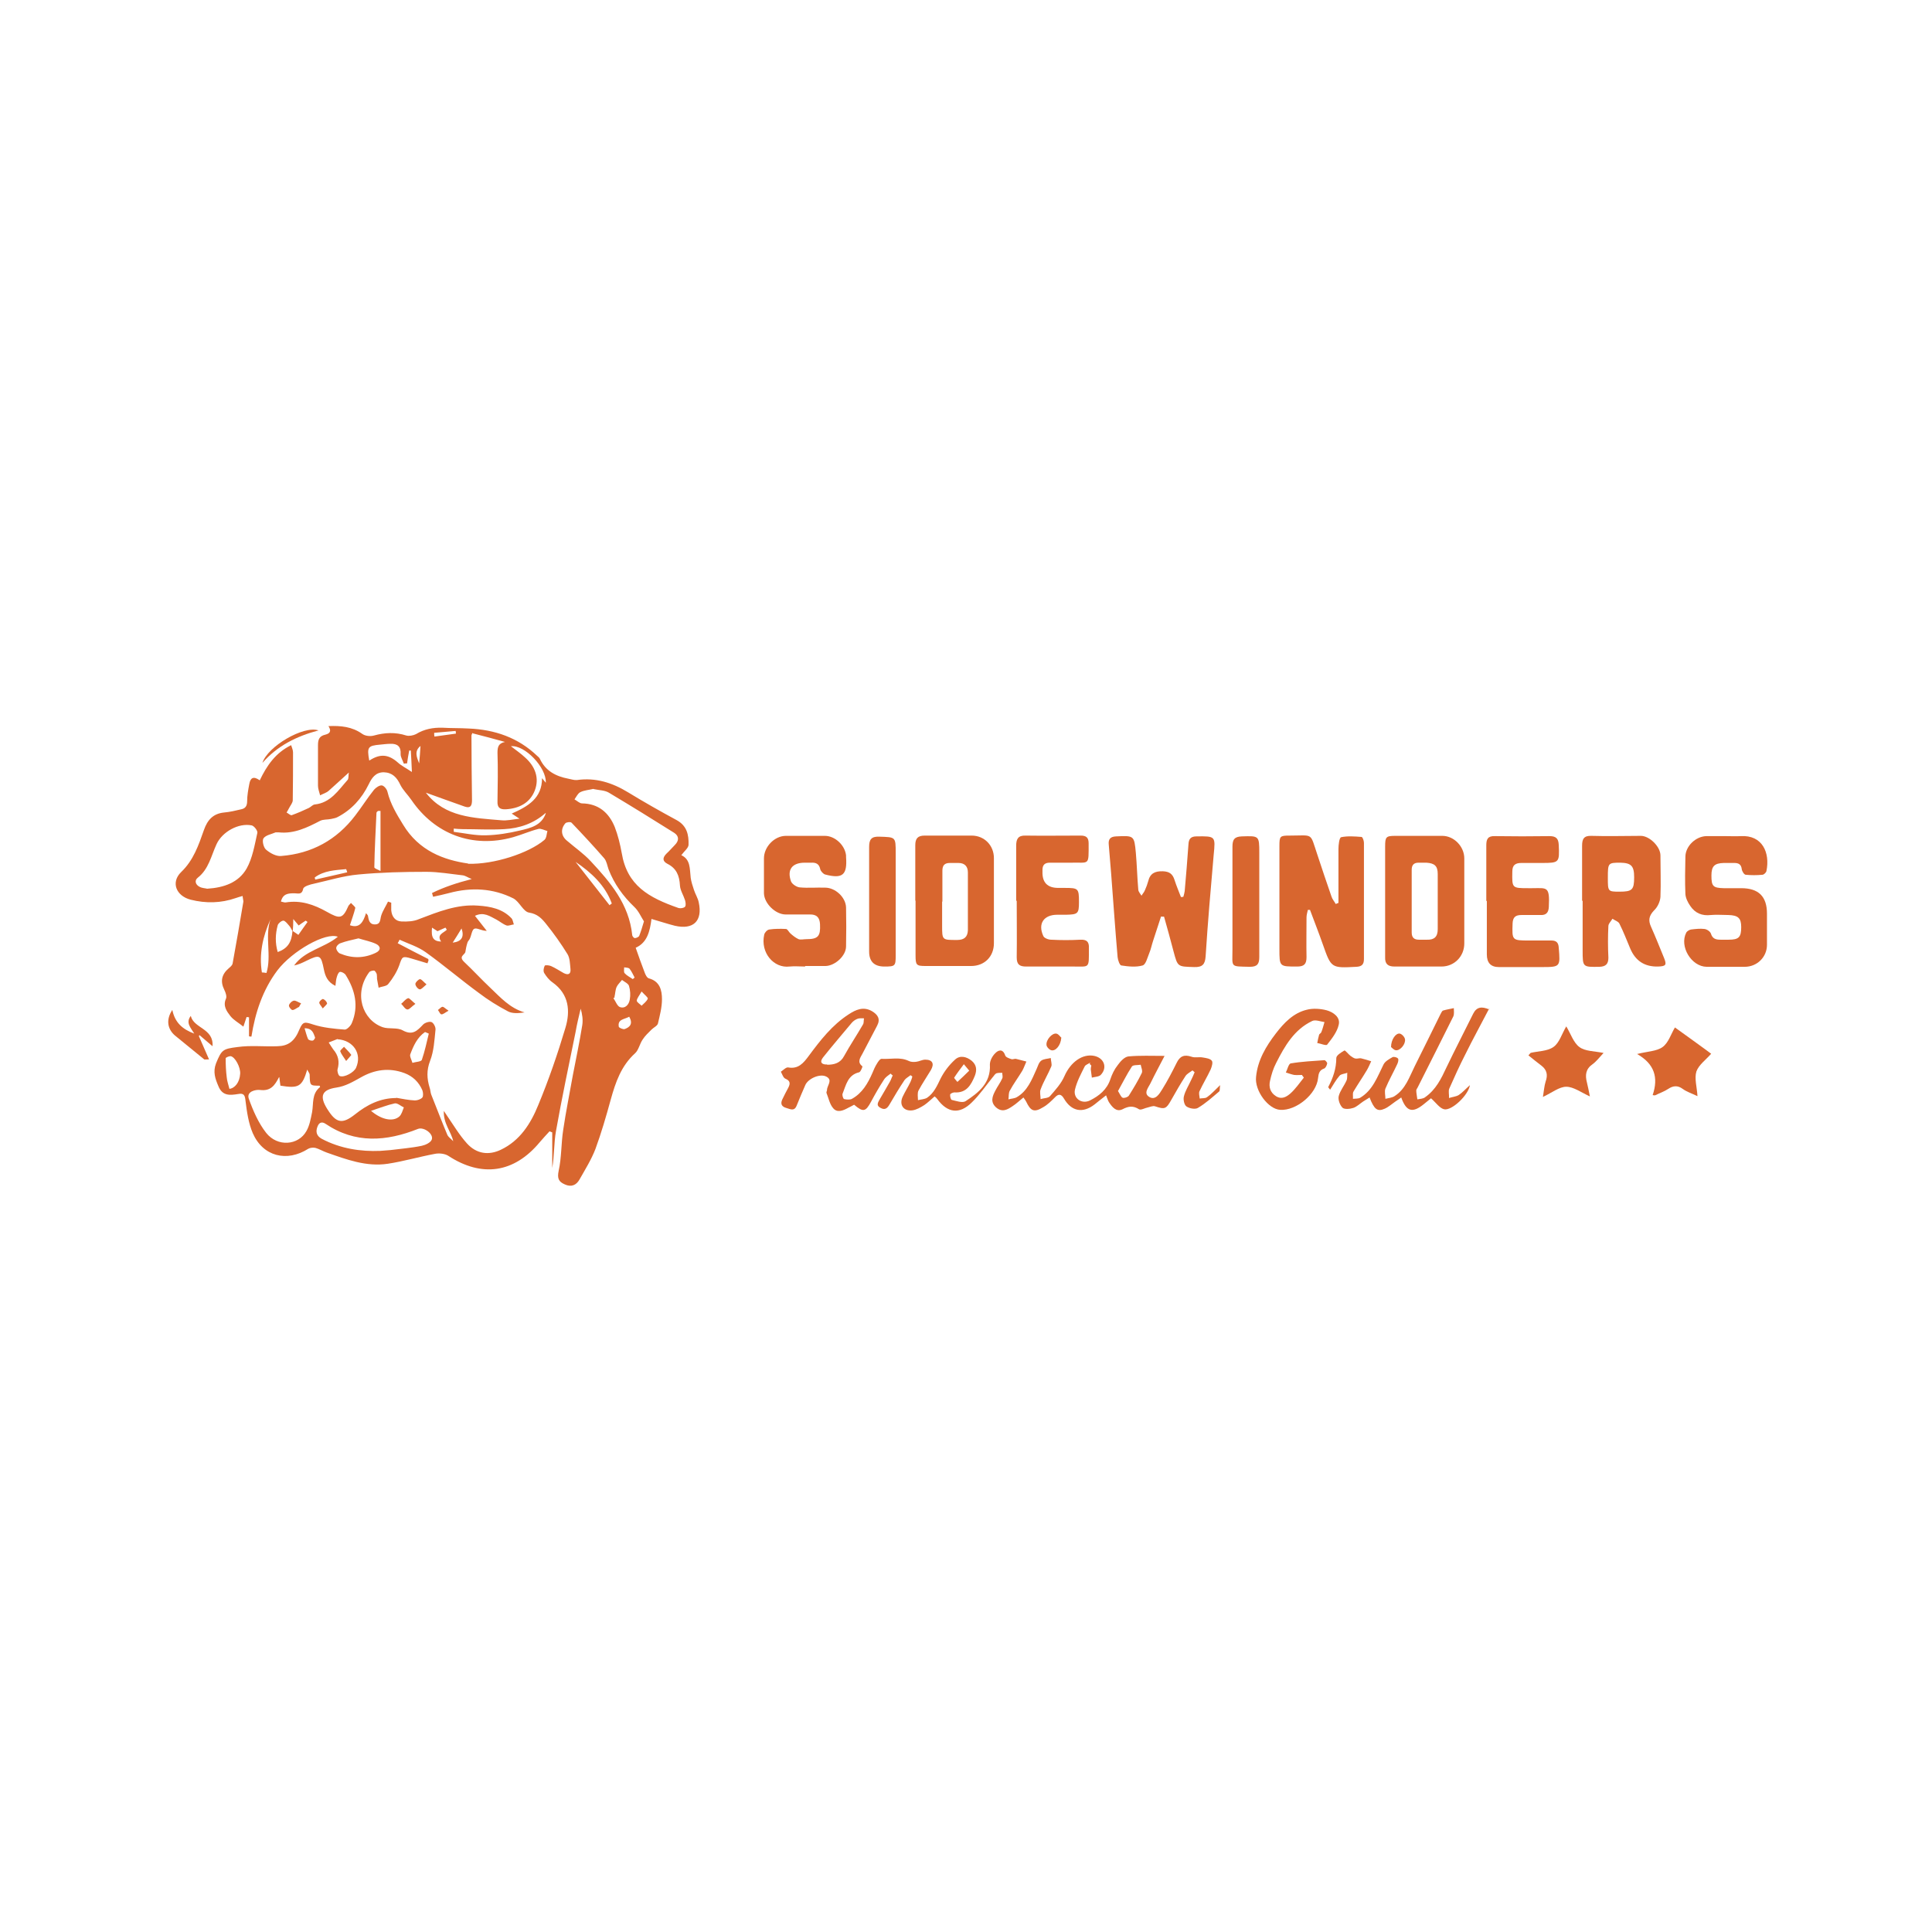 <?xml version="1.0" encoding="UTF-8"?><svg id="Layer_1" xmlns="http://www.w3.org/2000/svg" viewBox="0 0 72 72"><defs><style>.cls-1{fill:#d8662f;}</style></defs><path class="cls-1" d="m24.28,34.24c-.06.47-.16.89-.59,1.08.11.32.22.62.33.91.03.09.09.21.16.23.41.11.49.44.49.78,0,.3-.08.6-.15.9-.02.09-.16.15-.24.23-.12.12-.24.23-.33.37-.11.16-.15.39-.28.51-.52.47-.73,1.08-.91,1.73-.17.62-.35,1.24-.57,1.84-.15.39-.38.76-.59,1.13-.12.22-.31.3-.55.19-.23-.1-.29-.22-.23-.51.11-.5.09-1.02.17-1.53.1-.68.24-1.36.36-2.04.12-.62.25-1.24.35-1.86.03-.2,0-.4-.06-.61-.07.29-.14.58-.19.87-.25,1.23-.51,2.45-.73,3.69-.08.45-.06.92-.14,1.38v-1.33s-.06-.02-.1-.04c-.12.13-.24.26-.36.4-.96,1.16-2.17,1.33-3.42.51-.13-.08-.34-.1-.49-.07-.59.11-1.17.28-1.76.37-.8.12-1.54-.16-2.28-.42-.14-.05-.27-.13-.41-.17-.08-.02-.2-.01-.27.03-.8.51-1.69.29-2.07-.58-.16-.37-.22-.8-.27-1.2-.02-.21-.06-.3-.27-.26-.31.05-.59.08-.74-.29-.12-.28-.21-.53-.09-.85.21-.51.25-.54.8-.61.5-.07.99-.01,1.49-.03.4-.01.64-.18.82-.63.13-.3.2-.28.51-.18.37.12.78.16,1.18.19.08,0,.22-.14.26-.24.27-.64.12-1.24-.23-1.8-.04-.06-.15-.12-.21-.11-.05,0-.1.12-.12.2-.03.09-.03.18-.05.32-.29-.14-.38-.36-.43-.61-.11-.55-.15-.57-.66-.32-.14.07-.29.14-.45.17.4-.56,1.12-.65,1.63-1.07-.45-.18-1.7.53-2.25,1.25-.55.73-.83,1.58-.97,2.47-.03,0-.06,0-.09-.01v-.71s-.06,0-.09-.01c-.04.12-.08.24-.12.36-.17-.14-.36-.24-.48-.39-.14-.18-.29-.38-.17-.65.04-.08-.01-.23-.06-.33-.16-.32-.1-.58.17-.81.06-.05.13-.11.14-.18.14-.76.27-1.53.4-2.3,0-.05-.02-.11-.03-.21-.1.03-.18.05-.26.08-.55.19-1.11.2-1.67.06-.55-.14-.75-.65-.36-1.03.46-.44.65-1,.85-1.57.13-.37.34-.61.75-.65.22-.02.43-.07.64-.12.15-.03.22-.12.22-.3,0-.21.04-.43.08-.64.04-.23.15-.31.39-.14.26-.54.58-1.02,1.17-1.31.03.1.07.18.07.27,0,.59,0,1.19-.01,1.78,0,.1-.09.2-.14.3-.03.06-.06.11-.09.16.06.03.14.11.19.1.22-.08.43-.17.64-.27.08-.04.14-.12.22-.13.59-.06.88-.53,1.22-.91.05-.05.03-.17.05-.28-.28.25-.51.47-.75.68-.09.08-.21.11-.32.17-.03-.12-.08-.24-.08-.36,0-.5,0-1.01,0-1.51,0-.21.05-.34.27-.39.16-.04.25-.12.12-.32.46-.02.88.02,1.26.29.11.08.3.1.44.06.4-.11.79-.13,1.2,0,.1.03.26,0,.36-.05.31-.19.64-.25.99-.24.33.02.65.01.98.03.97.04,1.84.34,2.55,1.02.04.03.08.07.1.11.21.45.59.65,1.06.74.11.02.22.06.32.05.7-.1,1.32.1,1.91.46.59.36,1.19.7,1.8,1.03.39.21.46.55.45.92,0,.12-.16.24-.27.39.35.16.31.51.35.84.02.15.07.3.12.45.05.16.15.31.18.47.15.69-.2,1.03-.89.87-.28-.07-.54-.16-.86-.25Zm-13.38.46c-.04-.07-.08-.16-.14-.22-.06-.07-.14-.17-.2-.17-.07,0-.19.1-.21.17-.09.33-.1.66,0,1,.36-.13.52-.35.55-.79.08.05.16.11.22.15.12-.17.23-.33.34-.48-.02-.02-.05-.04-.07-.05-.09.06-.18.12-.26.18-.06-.07-.1-.12-.2-.24,0,.2-.01.32-.02.45Zm5.07,1.09l-.04.11c-.2-.06-.4-.12-.6-.18-.34-.1-.34-.07-.45.25-.09.25-.24.49-.41.7-.07.09-.24.09-.36.14-.02-.11-.04-.22-.06-.33,0-.06,0-.12-.01-.18-.02-.05-.06-.12-.1-.13-.06,0-.15.02-.18.06-.59.79-.26,1.78.5,2.05.23.08.54,0,.75.12.37.2.54.01.76-.22.07-.07.23-.12.31-.09.08.03.16.19.15.28-.04.39-.06.8-.2,1.16-.14.36-.12.67-.02,1,.03.08.03.18.06.26.2.5.39,1,.6,1.5.04.09.15.16.22.24-.08-.37-.37-.65-.35-1.13.07.11.1.15.12.18.24.35.46.72.74,1.03.36.4.82.45,1.26.24.72-.34,1.12-.98,1.4-1.67.39-.94.72-1.9,1.01-2.87.19-.63.14-1.26-.48-1.7-.13-.09-.23-.22-.31-.35-.04-.07-.02-.19.02-.27.01-.03.16-.02.23.01.16.07.31.17.47.26.17.09.28.05.26-.15-.02-.19-.02-.4-.11-.55-.24-.39-.51-.77-.8-1.13-.16-.2-.32-.37-.63-.42-.22-.03-.36-.41-.59-.53-.76-.38-1.57-.42-2.39-.2-.2.05-.4.1-.6.14-.01-.05-.03-.09-.04-.14.45-.22.93-.38,1.48-.52-.15-.06-.24-.13-.34-.14-.45-.05-.9-.13-1.35-.13-.85,0-1.7.02-2.54.1-.55.05-1.1.22-1.64.34-.15.03-.39.1-.41.19-.05.24-.19.17-.33.17-.22,0-.43.01-.5.31.07.01.13.04.18.03.56-.09,1.05.08,1.53.35.48.27.59.27.8-.21.01-.03.05-.06.1-.12.06.07.17.15.16.19-.05.21-.13.42-.2.64.36.13.5-.12.6-.45.05.06.07.08.07.09.03.16.05.33.26.33.23,0,.19-.2.24-.34.06-.18.17-.34.25-.51.04.01.08.03.12.04,0,.09,0,.19,0,.28.02.24.15.41.38.42.22.01.46,0,.66-.09.71-.27,1.42-.56,2.2-.5.46.03.91.12,1.24.47.05.05.06.15.09.23-.09.01-.19.06-.27.04-.14-.05-.25-.15-.38-.22-.24-.12-.47-.3-.8-.14.16.2.3.38.44.56-.2,0-.36-.12-.46-.08-.09.03-.11.24-.17.37-.02.05-.08.1-.09.15-.04.12-.06.24-.08.36-.05.11-.25.16-.04.36.33.31.64.65.97.96.38.36.73.76,1.28.92-.22.03-.45.05-.62-.04-.38-.2-.75-.43-1.09-.69-.67-.49-1.3-1.03-1.97-1.51-.29-.21-.65-.32-.98-.47-.02.04-.04.09-.07.13.38.2.76.4,1.14.59Zm1.48-3.6c.95.03,2.25-.39,2.84-.89.08-.07.08-.22.11-.33-.11-.03-.24-.1-.33-.08-.32.08-.63.22-.95.31-1.5.42-2.91-.1-3.79-1.39-.13-.19-.31-.36-.41-.56-.13-.28-.3-.46-.62-.47-.31,0-.45.22-.56.45-.26.53-.64.95-1.16,1.22-.07.04-.16.05-.24.07-.14.03-.29.01-.41.07-.48.25-.97.49-1.54.43-.04,0-.08,0-.12,0-.16.07-.36.1-.45.22-.06.09,0,.34.09.42.15.13.38.26.57.24,1.14-.09,2.07-.6,2.76-1.51.24-.31.45-.65.7-.96.07-.08.2-.17.29-.16.08.01.19.14.21.24.11.45.34.83.58,1.22.59.98,1.52,1.32,2.42,1.45Zm4.66-2.79c-.16.04-.34.05-.48.12-.09.04-.15.17-.22.27.09.05.19.15.28.15.61.01,1,.34,1.22.88.12.31.2.64.26.97.2,1.21,1,1.66,2.12,2.05.07.02.2,0,.24-.05.04-.05.02-.17,0-.24-.06-.19-.18-.37-.19-.55-.02-.37-.13-.64-.47-.81-.19-.1-.18-.23-.03-.38.11-.1.2-.21.31-.32.16-.16.16-.33-.02-.45-.81-.51-1.62-1.01-2.44-1.5-.15-.09-.36-.09-.55-.13Zm-4.5-2.09c-.03.06-.04.08-.04.1,0,.8.01,1.6.02,2.4,0,.18-.03.33-.27.25-.49-.17-.97-.35-1.45-.52.71.92,1.78.94,2.82,1.03.2.02.4-.03.67-.06-.14-.09-.2-.13-.29-.19.61-.27,1.13-.57,1.13-1.32.04.05.08.1.14.17.03-.57-.79-1.42-1.3-1.36.18.14.37.27.53.42.37.33.54.76.36,1.23-.18.46-.58.67-1.08.7-.23.01-.32-.07-.31-.3.01-.6.02-1.21,0-1.81,0-.22.04-.35.28-.4-.4-.11-.8-.22-1.2-.32Zm-7.21,12.83c-.16.31-.31.53-.71.48-.15-.02-.51.05-.42.32.16.45.36.91.65,1.28.42.53,1.2.47,1.5-.07.12-.21.16-.46.21-.7.06-.33-.02-.69.3-.94,0,0-.01-.03-.02-.05-.36,0-.36,0-.37-.41,0-.05-.05-.1-.09-.19-.19.64-.32.71-1,.6-.01-.1-.03-.2-.04-.31Zm4.36.77c.23.04.47.09.7.1.09,0,.22-.04.28-.11.04-.05.03-.19,0-.27-.13-.3-.35-.52-.67-.64-.57-.21-1.11-.13-1.62.16-.29.16-.57.33-.91.38-.55.08-.64.32-.35.79,0,0,.01.02.02.03.32.51.55.55,1.02.18.45-.36.94-.61,1.54-.61Zm-7.04-7.79c.63-.04,1.17-.23,1.47-.75.22-.39.3-.88.4-1.33.02-.08-.12-.26-.21-.28-.49-.1-1.1.24-1.31.7-.2.43-.29.93-.7,1.25-.13.1-.09.26.07.34.09.05.21.05.28.07Zm6.45,9.77c.16-.01.27-.02.38-.03.39-.05.79-.08,1.17-.16.14-.03.33-.12.37-.23.08-.21-.29-.48-.51-.4-1.18.47-2.34.56-3.45-.19-.15-.1-.25-.03-.3.11-.07.18-.04.34.16.45.7.37,1.46.48,2.18.45Zm9.83-8.55c-.11-.17-.2-.39-.36-.54-.42-.4-.75-.86-.96-1.4-.05-.14-.07-.3-.16-.41-.39-.45-.81-.9-1.22-1.33-.04-.04-.19-.02-.23.02-.19.22-.16.48.07.66.29.25.61.47.87.75.74.79,1.43,1.61,1.55,2.75,0,.05.06.12.1.12.05,0,.14-.04.16-.08.06-.15.11-.31.18-.55Zm-10.64.63c-.24.06-.46.1-.67.18-.07.02-.16.11-.16.18,0,.07.07.17.13.2.45.19.9.19,1.34-.02.2-.09.2-.25,0-.34-.2-.09-.42-.13-.64-.2Zm-.78,3.75c-.11.04-.22.09-.33.13.06.09.11.18.17.26.19.22.24.46.16.74-.02.07.03.23.08.25.17.07.54-.14.61-.31.23-.52-.1-1.02-.69-1.06Zm1.19-10.38c.4-.26.71-.23,1.06.08.13.12.3.2.52.35-.01-.33-.03-.57-.04-.8-.02,0-.04,0-.06,0-.03.16-.06.32-.08.48-.04,0-.08,0-.12.01-.04-.12-.12-.24-.12-.35.02-.29-.12-.4-.38-.39-.13,0-.26.02-.38.03-.46.04-.5.09-.41.59Zm6.56,1.96c-.44.39-.97.57-1.54.6-.52.03-1.04,0-1.55,0-.11,0-.22-.01-.33-.02,0,.04,0,.08,0,.12.4.05.79.14,1.19.13.43-.01.86-.08,1.28-.18.38-.09.8-.18.96-.64Zm-6.5,11.1c.4.34.82.41,1.05.21.09-.08.12-.22.17-.34-.11-.05-.24-.17-.34-.15-.28.06-.55.17-.89.28Zm9.08-4.24s-.03.03-.05.04c.08.11.14.29.24.33.2.07.34-.09.37-.28.03-.16.02-.35-.03-.51-.03-.09-.17-.15-.26-.22-.07.09-.16.17-.2.26-.05.11-.05.25-.08.37Zm-14.37,3.42c.21-.02.39-.24.41-.56.02-.24-.19-.64-.36-.66-.06,0-.18.05-.18.08,0,.24.01.48.04.71.01.13.06.27.1.43Zm7.44-2.06s-.09-.04-.14-.06c-.29.2-.43.51-.55.83-.03.08.05.21.08.32.12-.04.32-.04.35-.11.11-.32.18-.65.26-.98Zm-1.8-8.3h-.09s-.06.04-.06.07c-.03.68-.07,1.35-.08,2.03,0,.05.15.09.23.14v-2.24Zm-4.42,6.02c.06,0,.11.01.17.02.2-.65-.07-1.35.15-2-.29.64-.43,1.3-.32,1.98Zm12.96-2.51s.05-.04.08-.06c-.25-.68-.76-1.15-1.35-1.55.42.54.85,1.08,1.27,1.62Zm-9.78-1.22s-.02-.08-.04-.12c-.41.04-.82.05-1.17.31,0,.03.01.05.02.08.39-.09.79-.18,1.18-.27Zm3.36,2.19s-.11-.07-.2-.13c-.04.37.05.51.34.52-.18-.26.09-.32.21-.44-.02-.03-.03-.06-.05-.08-.1.04-.19.09-.31.14Zm7.15,3.19c-.18.1-.44.09-.39.37,0,.04.16.11.22.09.19-.07.32-.19.17-.46Zm.46-.94c-.09.16-.17.25-.18.34,0,.06.11.12.18.19.08-.08.19-.16.23-.26.02-.04-.11-.14-.23-.27Zm-12.56,1.37c.05.16.08.29.13.4.02.04.11.07.17.06.04,0,.1-.09.09-.12-.06-.16-.1-.34-.39-.34Zm5.64-10.98s0-.07-.01-.1c-.27.02-.53.05-.8.07,0,.05,0,.09.01.14.27-.04.53-.07.8-.11Zm6.59,9.15s.05-.04.07-.06c-.06-.11-.11-.23-.19-.33-.04-.04-.13-.04-.2-.05,0,.08-.02.18.02.22.08.09.19.14.29.21Zm-6.38-1.89c-.12.2-.22.36-.33.53.33-.04.44-.21.33-.53Zm-1.53-6.8c-.24.19-.14.42-.05.65.02-.22.04-.43.05-.65Z"/><path class="cls-1" d="m40.63,39.6c-.07.05-.18.08-.21.15-.14.28-.29.56-.36.86-.07.33.26.55.56.4.34-.17.63-.4.76-.79.06-.18.15-.37.27-.52.1-.14.25-.31.4-.33.43-.04.86-.02,1.35-.02-.18.35-.36.68-.52,1.01-.08.17-.28.38-.05.52.23.14.38-.12.48-.28.2-.32.37-.65.54-.99.12-.25.28-.32.55-.23.13.05.29,0,.43.03.12.02.27.04.33.12.05.06,0,.22-.04.32-.13.28-.29.54-.42.82-.03.07,0,.18.01.27.09-.02.2,0,.27-.05.16-.11.29-.26.49-.45-.02.13,0,.21-.04.24-.25.21-.5.44-.79.61-.1.06-.32.02-.43-.06-.08-.06-.12-.26-.09-.37.05-.21.17-.39.26-.59.05-.1.1-.21.14-.31-.03-.02-.05-.05-.08-.07-.09.07-.2.12-.26.21-.19.29-.36.59-.53.89-.19.34-.24.36-.6.24-.08-.03-.18.02-.27.04-.11.02-.26.11-.33.07-.22-.14-.39-.12-.62,0-.23.11-.38-.08-.5-.26-.04-.06-.06-.14-.11-.26-.16.12-.29.23-.43.34-.44.34-.86.26-1.14-.22-.1-.17-.2-.19-.34-.04-.13.13-.27.27-.43.36-.34.21-.47.15-.64-.21-.02-.04-.05-.08-.1-.15-.14.11-.26.23-.4.32-.19.13-.39.25-.62.05-.22-.2-.14-.41-.03-.62.08-.16.19-.3.26-.46.03-.06,0-.14,0-.21-.07,0-.16,0-.22.02-.06.03-.09.1-.14.15-.25.31-.48.65-.77.93-.46.46-.91.4-1.29-.12-.02-.03-.05-.06-.1-.1-.13.11-.25.23-.38.32-.14.09-.3.18-.45.2-.33.04-.5-.21-.36-.51.09-.19.2-.36.29-.55.03-.06.05-.13.07-.2-.02-.02-.05-.04-.07-.05-.07.06-.17.11-.22.18-.2.3-.38.6-.56.91-.08.14-.17.22-.33.13-.2-.1-.08-.23-.02-.35.12-.21.25-.42.37-.64.04-.07.06-.15.1-.22-.03-.02-.05-.04-.08-.07-.09.07-.19.13-.25.23-.17.26-.33.54-.48.82-.2.37-.29.4-.63.11-.07.04-.15.08-.23.12-.18.1-.4.19-.55.01-.13-.15-.17-.37-.25-.57-.01-.03.02-.08.02-.11,0-.17.23-.37-.03-.5-.24-.12-.68.08-.78.32-.11.25-.22.51-.32.76-.09.23-.24.13-.39.09-.17-.05-.22-.15-.15-.31.07-.15.15-.3.23-.45.07-.14.08-.25-.11-.33-.08-.03-.12-.17-.17-.26.09-.06.19-.17.27-.16.38.07.57-.16.77-.43.43-.58.87-1.15,1.49-1.55.26-.17.54-.3.86-.12.22.13.33.29.2.54-.18.35-.37.7-.55,1.05-.08.15-.21.31,0,.47.01,0-.06.2-.12.22-.43.1-.49.48-.62.8-.02.05.02.19.06.2.09.02.22.03.29-.01.38-.21.59-.57.76-.96.05-.12.1-.24.17-.35.04-.07.12-.19.18-.18.34.02.68-.08,1.01.08.08.04.18.04.27.03.11-.01.23-.08.34-.08.27,0,.35.15.21.39-.15.25-.32.5-.46.76-.05.1-.02.24-.02.36.11-.03.24-.03.34-.09.25-.17.37-.44.5-.71.13-.26.32-.51.54-.71.18-.17.42-.12.62.04.19.16.2.35.12.56-.14.34-.31.65-.76.62-.06,0-.16.05-.16.08-.01.06.02.19.06.2.17.04.39.12.51.05.49-.32.95-.68.91-1.37,0-.14.09-.31.19-.41.12-.13.29-.19.38.07.02.07.14.11.23.14.05.02.12-.02.17-.01.13.03.26.07.39.1-.05.11-.09.23-.15.34-.15.25-.33.49-.47.75-.05.09-.03.22-.05.32.11-.03.22-.03.31-.08.4-.23.56-.65.74-1.05.05-.11.08-.24.17-.31.09-.07.24-.07.36-.1,0,.1.05.23.02.31-.12.29-.29.56-.4.86-.04.1,0,.24,0,.36.12-.04.28-.03.35-.11.2-.23.42-.47.54-.75.23-.52.67-.84,1.11-.75.37.08.5.44.24.71-.07.07-.22.07-.33.1-.01-.1-.03-.21-.04-.31,0-.05.01-.09.02-.14-.02-.02-.04-.04-.06-.06Zm-9.81.08c.27,0,.5-.06.64-.33.22-.4.47-.77.7-1.17.04-.06.02-.15.04-.23-.08,0-.18-.01-.25.02-.08.03-.16.09-.21.15-.36.43-.72.85-1.07,1.29-.14.18-.04.27.16.26Zm10.84.97c.08.13.12.24.18.26.06.02.19-.02.23-.08.17-.27.34-.55.48-.84.04-.08-.02-.21-.04-.31-.12.02-.29,0-.33.07-.19.29-.34.6-.51.9Zm-5.54-.75c-.1-.12-.15-.18-.2-.24-.12.16-.25.33-.36.5-.01.02.08.11.12.16.14-.13.28-.26.44-.42Z"/><path class="cls-1" d="m43.27,34.15c-.1.3-.2.61-.3.92-.05.15-.08.31-.14.45-.07.17-.13.43-.25.46-.24.07-.53.04-.79,0-.06,0-.13-.2-.14-.31-.09-1.03-.16-2.07-.24-3.1-.03-.36-.06-.73-.09-1.09-.02-.2.05-.3.27-.31.67-.03.68-.04.74.62.04.45.05.91.09,1.36,0,.08.08.16.12.23.04-.07.1-.13.13-.21.05-.11.09-.22.12-.33.07-.29.25-.38.55-.37.24.01.36.1.43.32.07.22.16.43.24.64.03,0,.06,0,.09-.01.02-.07.04-.14.05-.21.05-.58.1-1.16.14-1.74.01-.2.08-.3.3-.3.71-.01.71-.01.64.69-.11,1.26-.22,2.52-.3,3.78-.02.3-.12.41-.43.4-.62-.02-.61,0-.77-.6-.11-.43-.23-.85-.35-1.28-.03,0-.07,0-.1,0Z"/><path class="cls-1" d="m49.88,33.66c0-.67,0-1.34,0-2.01,0-.16.03-.43.1-.45.24-.05.5-.03.76-.01.04,0,.09.14.09.22,0,1.44,0,2.89,0,4.33,0,.2-.08.28-.28.29-.94.05-.94.05-1.25-.83-.15-.43-.32-.86-.48-1.29-.03,0-.06,0-.08,0-.02.09-.05.19-.05.28,0,.49-.01.99,0,1.48,0,.26-.09.35-.35.35-.66,0-.66.01-.66-.66,0-1.28,0-2.55,0-3.83,0-.37.02-.39.38-.39.9,0,.75-.13,1.03.7.17.52.35,1.05.53,1.57.03.1.11.19.16.28.03-.01.06-.03.09-.04Z"/><path class="cls-1" d="m51.62,33.57c0-.67,0-1.34,0-2.02,0-.36.03-.4.38-.4.58,0,1.17,0,1.75,0,.44,0,.82.4.82.84,0,1.06,0,2.11,0,3.17,0,.48-.37.86-.85.86-.58,0-1.17,0-1.75,0-.25,0-.36-.1-.35-.35,0-.7,0-1.4,0-2.1h0Zm1.96.04h0c0-.35,0-.69,0-1.04,0-.3-.12-.4-.42-.42-.1,0-.2,0-.3,0-.17,0-.25.09-.25.26,0,.78,0,1.56,0,2.34,0,.19.09.27.27.27.1,0,.2,0,.3,0,.27.01.4-.11.4-.39,0-.35,0-.69,0-1.04Z"/><path class="cls-1" d="m58.96,33.57c0-.68,0-1.36,0-2.05,0-.26.07-.38.35-.37.61.02,1.23,0,1.84,0,.32,0,.73.4.73.73,0,.51.02,1.03,0,1.54-.01.18-.11.39-.24.51-.19.2-.22.37-.11.61.17.38.32.76.48,1.15.11.27.08.32-.22.33q-.75.02-1.04-.68c-.13-.31-.25-.62-.4-.92-.04-.08-.17-.12-.26-.18-.05.09-.14.17-.15.26-.02.39-.02.79,0,1.19,0,.24-.1.33-.33.34-.63.01-.63.02-.63-.62,0-.61,0-1.23,0-1.84Zm.96-.86c0,.51,0,.52.43.52.48,0,.55-.07.55-.54,0-.42-.11-.53-.51-.54-.46,0-.47.01-.47.55Z"/><path class="cls-1" d="m34.11,33.58c0-.69,0-1.38,0-2.08,0-.25.09-.36.35-.36.58,0,1.17,0,1.75,0,.48,0,.83.37.83.84,0,1.06,0,2.11,0,3.17,0,.5-.35.85-.85.85-.56,0-1.13,0-1.69,0-.35,0-.38-.03-.38-.4,0-.68,0-1.36,0-2.05h0Zm1,.02h0c0,.3,0,.59,0,.89,0,.55,0,.54.56.54.26,0,.39-.11.4-.36,0-.72,0-1.44,0-2.16,0-.21-.11-.35-.35-.35-.11,0-.22,0-.32,0-.2,0-.28.09-.28.29,0,.38,0,.77,0,1.15Z"/><path class="cls-1" d="m30.01,36.02c-.2,0-.4-.02-.59,0-.58.07-1.09-.51-.94-1.19.02-.08.11-.18.19-.19.2-.03.41-.03.62-.02.06,0,.11.12.17.17.09.08.19.16.3.21.09.03.19,0,.29,0,.44,0,.53-.11.51-.55-.01-.26-.13-.38-.39-.37-.3,0-.59,0-.89,0-.38,0-.8-.41-.81-.79,0-.43,0-.87,0-1.3,0-.43.39-.84.82-.84.48,0,.97,0,1.45,0,.38,0,.75.35.79.73,0,.02,0,.04,0,.06.05.67-.13.82-.78.65-.07-.02-.16-.12-.18-.19-.04-.2-.15-.26-.34-.25-.08,0-.16,0-.24,0-.47,0-.67.26-.51.7.04.1.21.21.32.22.31.03.63,0,.95.01.38,0,.77.36.78.74.01.48.01.97,0,1.45,0,.35-.41.72-.76.73-.26,0-.51,0-.77,0Z"/><path class="cls-1" d="m64.31,31.16c.19,0,.38.01.56,0,.81-.05,1.1.62.96,1.3-.01.06-.1.14-.15.14-.21.02-.42.02-.62,0-.06,0-.14-.13-.15-.21-.02-.18-.12-.23-.28-.23-.13,0-.26,0-.39,0-.35.01-.46.12-.46.47,0,.4.06.46.46.47.22,0,.44,0,.65,0,.65,0,.96.31.96.95,0,.39,0,.77,0,1.16,0,.46-.37.82-.83.82-.47,0-.95,0-1.42,0-.57-.01-1.02-.76-.76-1.27.03-.06.12-.11.18-.12.17-.02.34-.04.5-.02.09.01.21.09.24.17.06.2.19.23.36.23.1,0,.2,0,.3,0,.38,0,.47-.09.47-.47,0-.33-.11-.44-.48-.45-.22,0-.44-.02-.65,0-.33.04-.59-.07-.77-.34-.09-.13-.17-.29-.18-.44-.02-.46-.01-.93,0-1.39,0-.39.38-.76.78-.77.24,0,.47,0,.71,0Z"/><path class="cls-1" d="m37.87,33.57c0-.68,0-1.36,0-2.05,0-.25.07-.39.35-.38.68.01,1.36,0,2.05,0,.21,0,.3.07.3.29,0,.86.04.7-.68.72-.26,0-.51,0-.77,0-.19,0-.27.09-.27.27,0,.02,0,.04,0,.06q-.02.61.59.61c.08,0,.16,0,.24,0,.51,0,.53.02.53.53,0,.43-.04.46-.48.47-.11,0-.22,0-.33,0-.5,0-.73.33-.52.79.03.08.19.14.29.14.37.02.73.02,1.1,0,.24-.01.32.09.31.31,0,.81.04.68-.65.69-.56,0-1.13,0-1.69,0-.25,0-.35-.08-.35-.34.01-.7,0-1.4,0-2.11h-.02Z"/><path class="cls-1" d="m55.39,33.57c0-.69,0-1.38,0-2.07,0-.23.06-.35.32-.34.68.01,1.36.01,2.04,0,.24,0,.33.09.34.33.03.65.02.67-.62.67-.26,0-.51,0-.77,0-.23,0-.34.08-.34.32-.01.62-.02.62.61.62.04,0,.08,0,.12,0,.56,0,.67-.09.63.7-.01.21-.1.31-.31.3-.24,0-.47,0-.71,0-.22,0-.32.08-.33.31-.02.63-.03.64.62.64.28,0,.55,0,.83,0,.19,0,.26.09.27.27.06.71.06.72-.63.72-.53,0-1.07,0-1.6,0q-.45,0-.45-.47c0-.66,0-1.32,0-1.99Z"/><path class="cls-1" d="m55.5,37.58c-.31.6-.62,1.16-.9,1.73-.21.41-.4.83-.59,1.26-.04.1,0,.23-.01.35.12-.04.26-.05.36-.11.14-.09.25-.22.42-.37-.06.38-.68.96-.96.9-.17-.04-.3-.24-.49-.41-.05.04-.16.13-.27.22-.42.34-.65.28-.84-.25-.08.06-.16.11-.23.16-.13.09-.25.2-.39.26-.27.12-.39.02-.56-.42-.08.05-.16.1-.24.15-.12.08-.24.2-.37.24-.12.04-.33.06-.4-.01-.1-.1-.17-.3-.14-.43.05-.2.2-.38.29-.58.04-.09.02-.2.03-.29-.1.04-.23.04-.29.11-.13.15-.23.33-.35.52-.04-.06-.08-.09-.07-.1.18-.34.3-.69.3-1.08,0-.1.18-.21.3-.28.03-.02.14.13.23.2.06.04.12.09.19.1.06.01.14-.02.2-.01.13.03.25.07.38.11-.05.11-.1.23-.16.33-.16.27-.34.53-.5.8-.04.07-.01.18-.02.27.09-.01.2,0,.27-.04.47-.28.64-.78.87-1.24.06-.12.21-.2.33-.27.05-.03.17,0,.21.05.03.04,0,.15-.03.21-.14.3-.31.6-.44.91-.04.11,0,.25,0,.38.12-.03.25-.04.34-.1.41-.26.55-.71.75-1.11.32-.64.64-1.29.96-1.94.03-.05.06-.13.1-.14.13-.04.27-.06.4-.09,0,.1.02.22-.02.31-.44.88-.88,1.76-1.33,2.65-.02.04-.05.07-.05.11,0,.11.03.22.04.33.1-.02.22-.02.29-.08.4-.28.6-.69.8-1.12.32-.67.66-1.32.99-1.99.13-.26.32-.28.6-.16Z"/><path class="cls-1" d="m46.93,33.62c0,.68,0,1.36,0,2.04,0,.26-.07.37-.35.37-.75-.02-.65.04-.65-.66,0-1.27,0-2.55,0-3.82,0-.27.08-.37.35-.38.64-.02.65-.03.65.61,0,.61,0,1.22,0,1.84h0Z"/><path class="cls-1" d="m32.39,33.6c0-.68,0-1.36,0-2.04,0-.27.08-.39.37-.38.62.02.62,0,.62.61,0,1.27,0,2.55,0,3.82,0,.39-.02.41-.42.41q-.57,0-.57-.56c0-.62,0-1.24,0-1.87h0Z"/><path class="cls-1" d="m48.54,40.06c-.1,0-.21.01-.31,0-.1-.02-.21-.06-.31-.09.06-.12.1-.32.18-.34.41-.07.84-.09,1.26-.12.03,0,.11.09.1.12-.01.07-.06.17-.11.19-.18.06-.21.18-.23.36-.06.6-.82,1.22-1.41,1.18-.44-.02-.96-.71-.9-1.23.06-.62.37-1.14.74-1.62.3-.39.65-.76,1.15-.88.23-.06.51-.04.74.02.25.07.52.26.45.54-.06.27-.25.51-.43.74-.04.05-.24-.04-.37-.06.02-.1.04-.21.07-.31.01-.03.06-.05.08-.09.05-.12.08-.25.12-.38-.15-.02-.34-.1-.46-.04-.67.32-1.02.93-1.34,1.56-.11.21-.18.44-.23.67-.05.22,0,.43.22.57.22.14.4.02.54-.1.19-.17.34-.39.5-.59-.02-.03-.04-.06-.07-.09Z"/><path class="cls-1" d="m57.03,39.24c.29-.07.63-.06.86-.22.22-.15.31-.48.48-.77.17.28.27.61.49.77.21.16.55.15.9.22-.16.17-.27.32-.41.42-.26.18-.28.41-.21.68.04.16.07.32.11.52-.33-.15-.61-.36-.88-.36-.26,0-.53.22-.87.38.04-.24.05-.41.1-.57.09-.25.05-.44-.16-.6-.16-.12-.32-.25-.48-.38.03-.03.05-.06.08-.09Z"/><path class="cls-1" d="m61.59,40.81c.22-.65.07-1.16-.58-1.53.39-.1.73-.1.95-.26.22-.16.31-.48.46-.73.03.02,1.32.95,1.35.98-.19.22-.46.41-.55.66-.08.26.02.58.04.92-.21-.1-.4-.16-.55-.27-.19-.14-.36-.12-.54,0-.15.1-.33.16-.49.24-.03,0-.06,0-.09-.01Z"/><path class="cls-1" d="m6.42,37.63c.1.49.39.73.82.89-.13-.22-.33-.4-.13-.66.11.47.86.46.81,1.13-.19-.16-.34-.29-.48-.41-.01,0-.02.02-.03.03.12.28.24.55.38.87-.12,0-.16.01-.18,0-.36-.3-.73-.59-1.09-.89-.28-.24-.34-.59-.1-.95Z"/><path class="cls-1" d="m9.78,28.43c.19-.61,1.53-1.4,2.09-1.21-.83.22-1.54.58-2.09,1.21Z"/><path class="cls-1" d="m39.55,38.68c-.02.28-.21.5-.37.46-.08-.02-.18-.13-.18-.2-.02-.19.21-.45.37-.42.09.02.15.13.19.16Z"/><path class="cls-1" d="m51.84,39.02c0-.28.18-.53.33-.5.08.02.18.13.19.21.03.18-.18.43-.34.41-.08-.01-.15-.1-.18-.12Z"/><path class="cls-1" d="m11.13,37.53c-.08.04-.16.11-.23.11-.05,0-.15-.13-.13-.18.02-.07.11-.16.19-.17.08,0,.17.07.26.1-.03.05-.05.09-.08.14Z"/><path class="cls-1" d="m12.02,37.57c-.06-.1-.13-.16-.12-.21,0-.05.11-.14.14-.13.06.02.13.09.15.16,0,.04-.08.1-.16.19Z"/><path class="cls-1" d="m15.48,37.41c-.14.1-.23.22-.3.21-.09-.01-.15-.14-.23-.21.09-.07.16-.18.26-.21.05-.01.14.11.27.21Z"/><path class="cls-1" d="m15.89,36.69c-.11.09-.19.19-.25.18-.07-.01-.16-.13-.16-.2,0-.06.11-.17.17-.18.06,0,.13.1.24.19Z"/><path class="cls-1" d="m16.71,37.67c-.13.07-.2.14-.26.13-.05,0-.08-.1-.13-.16.06-.04.11-.11.17-.12.05,0,.11.07.22.14Z"/><path class="cls-1" d="m12.9,39.54c-.1-.16-.18-.25-.22-.36-.01-.04.09-.11.14-.17.09.1.19.19.27.3.01.01-.09.11-.19.23Z"/></svg>